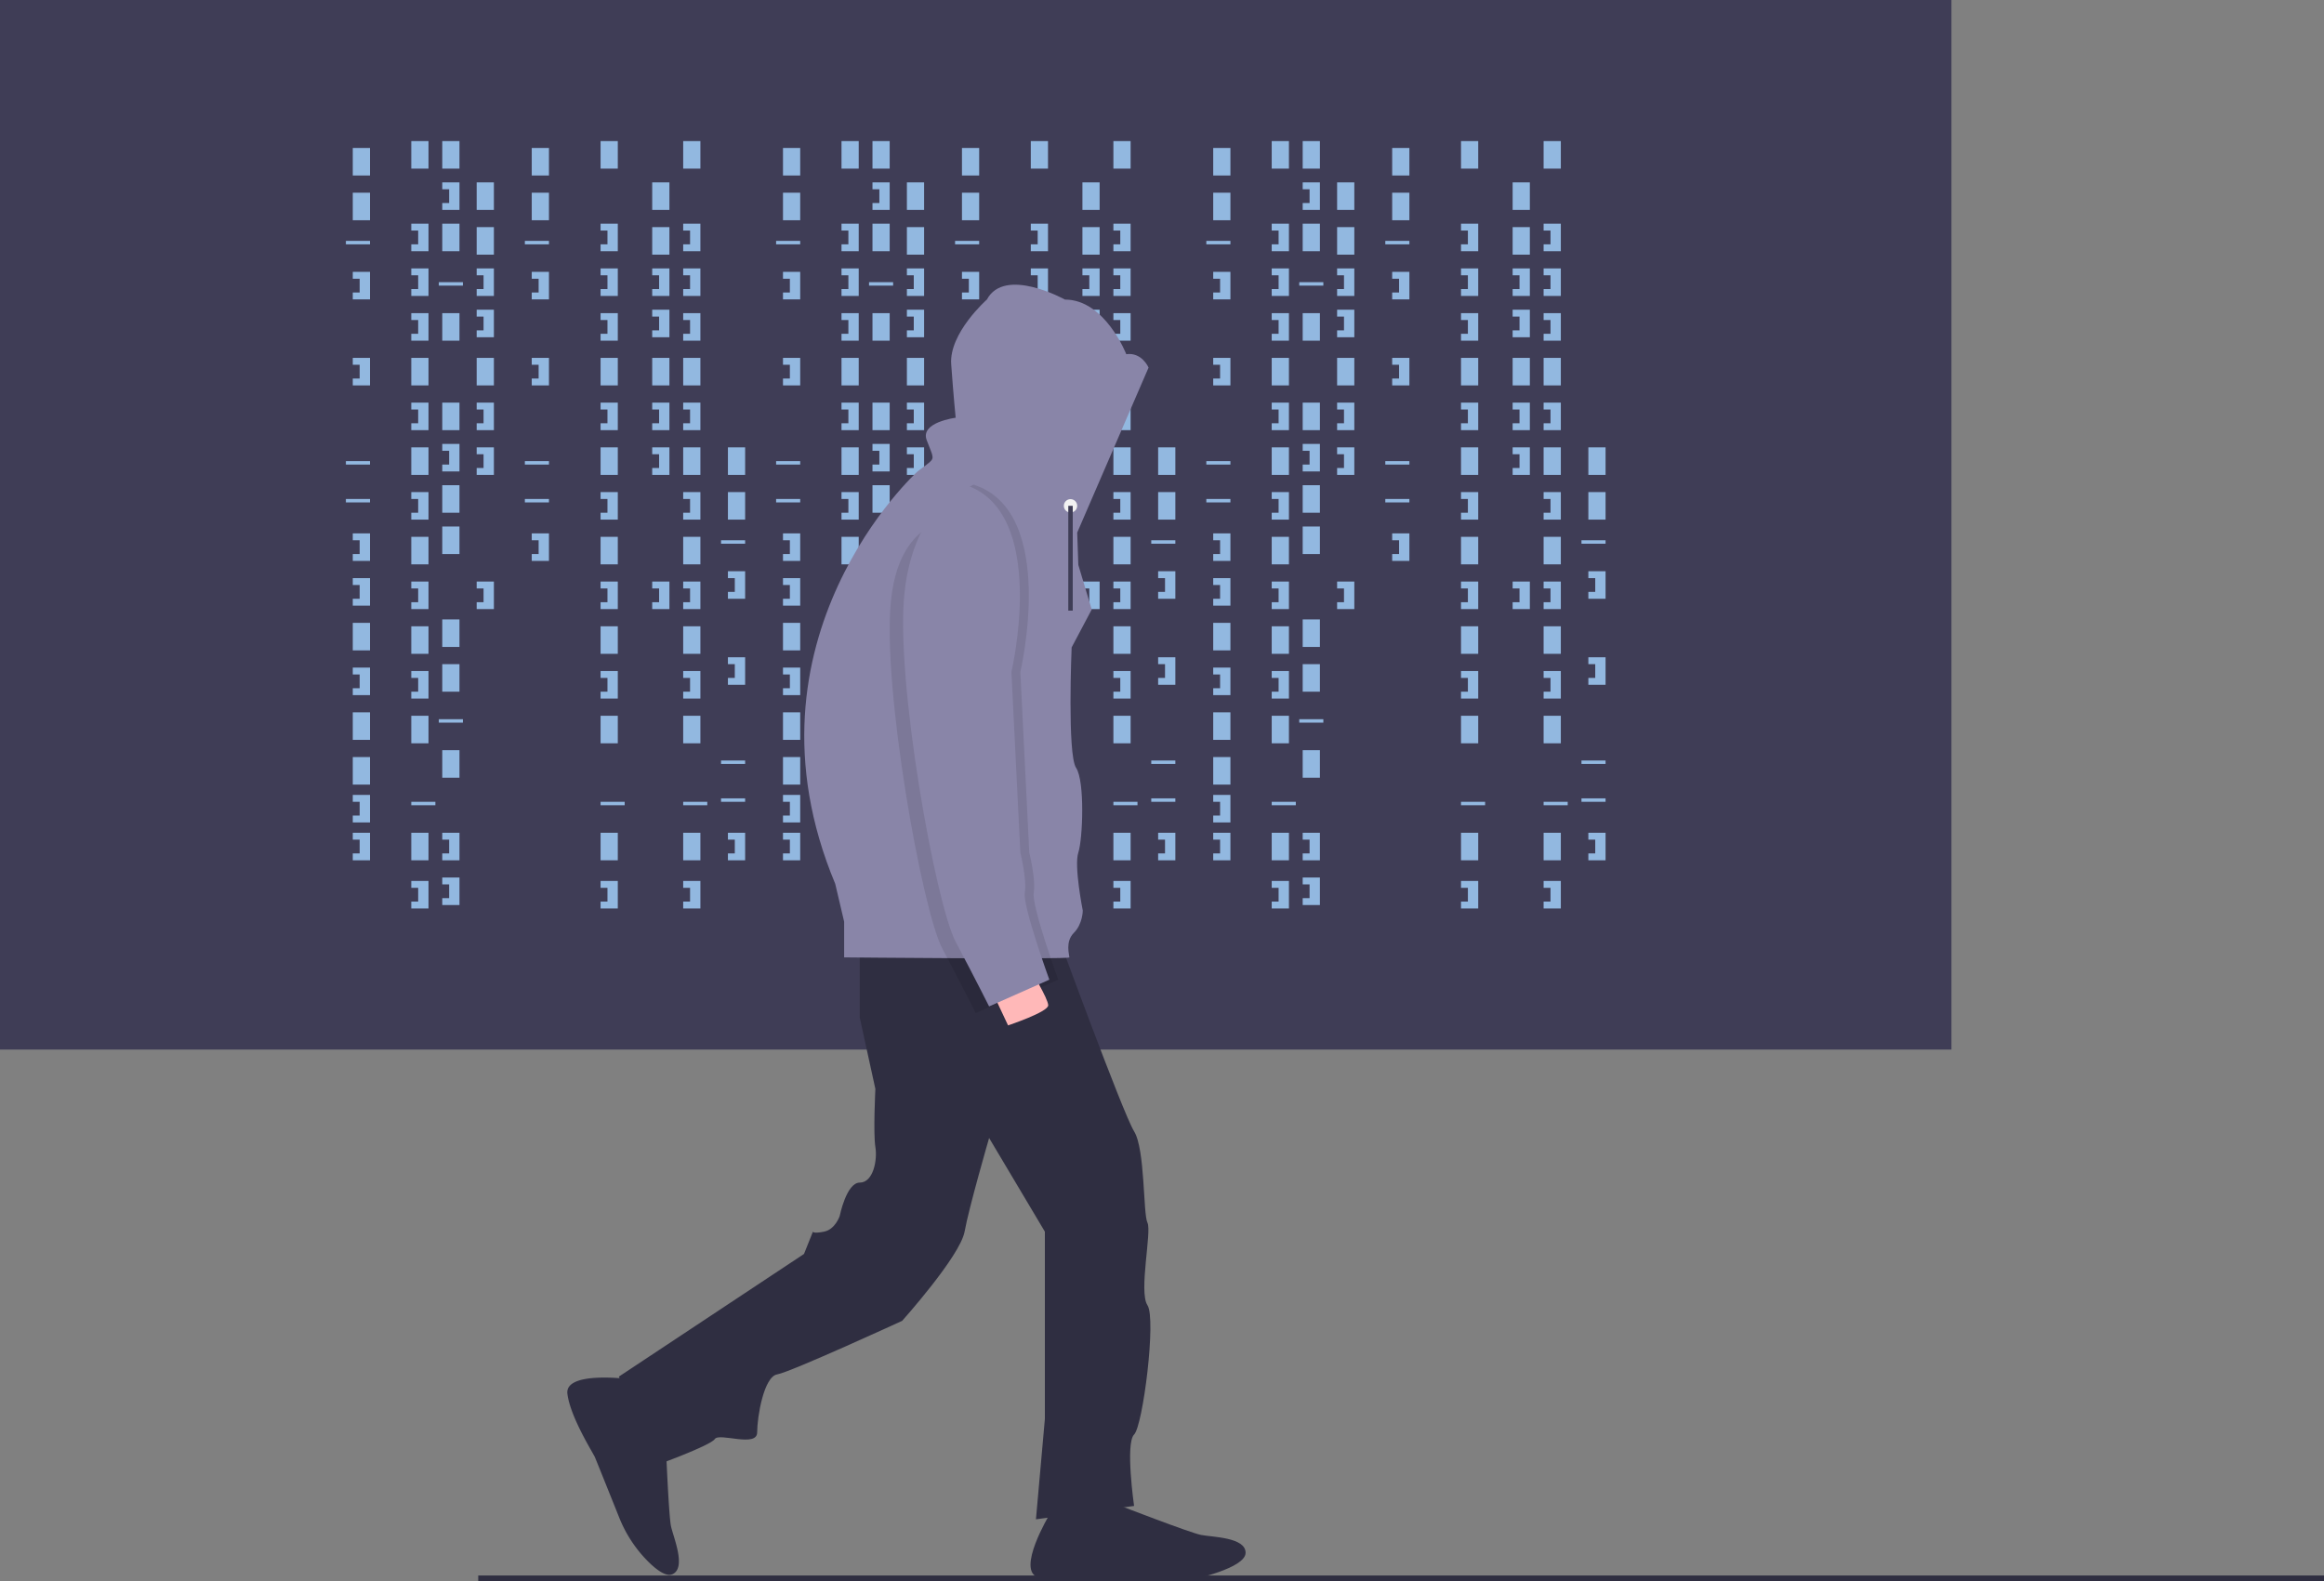 <svg id="a3f4169a-5e5e-4255-abcc-1b8759c50498" data-name="Layer 1" xmlns="http://www.w3.org/2000/svg" width="1042.039" height="709.089" viewBox="0 0 1042.039 709.089"><rect x="0" y="0" width="1042.039" height="709.089" fill="#808080" stroke="none"/><title>hacker_mind</title><rect width="875" height="470.679" fill="#3f3d56"/><rect x="158.179" y="66.358" width="7.716" height="12.346" fill="#92b8e0"/><rect x="184.414" y="63.272" width="7.716" height="12.346" fill="#92b8e0"/><rect x="198.302" y="63.272" width="7.716" height="12.346" fill="#92b8e0"/><rect x="198.302" y="100.309" width="7.716" height="12.346" fill="#92b8e0"/><rect x="213.735" y="81.79" width="7.716" height="12.346" fill="#92b8e0"/><rect x="213.735" y="101.852" width="7.716" height="12.346" fill="#92b8e0"/><rect x="198.302" y="140.432" width="7.716" height="12.346" fill="#92b8e0"/><rect x="213.735" y="160.494" width="7.716" height="12.346" fill="#92b8e0"/><rect x="198.302" y="236.111" width="7.716" height="12.346" fill="#92b8e0"/><rect x="184.414" y="160.494" width="7.716" height="12.346" fill="#92b8e0"/><rect x="158.179" y="86.42" width="7.716" height="12.346" fill="#92b8e0"/><rect x="158.179" y="279.321" width="7.716" height="12.346" fill="#92b8e0"/><rect x="158.179" y="319.444" width="7.716" height="12.346" fill="#92b8e0"/><rect x="158.179" y="339.506" width="7.716" height="12.346" fill="#92b8e0"/><rect x="155.093" y="108.025" width="10.802" height="1.543" fill="#92b8e0"/><rect x="196.759" y="126.543" width="10.802" height="1.543" fill="#92b8e0"/><rect x="155.093" y="206.79" width="10.802" height="1.543" fill="#92b8e0"/><rect x="155.093" y="223.765" width="10.802" height="1.543" fill="#92b8e0"/><rect x="196.759" y="322.531" width="10.802" height="1.543" fill="#92b8e0"/><rect x="184.414" y="359.568" width="10.802" height="1.543" fill="#92b8e0"/><polygon points="158.179 121.914 158.179 125 161.265 125 161.265 131.173 158.179 131.173 158.179 134.259 165.895 134.259 165.895 121.914 158.179 121.914" fill="#92b8e0"/><polygon points="184.414 100.309 184.414 103.395 187.5 103.395 187.5 109.568 184.414 109.568 184.414 112.654 192.13 112.654 192.13 100.309 184.414 100.309" fill="#92b8e0"/><polygon points="213.735 120.37 213.735 123.457 216.821 123.457 216.821 129.63 213.735 129.63 213.735 132.716 221.451 132.716 221.451 120.37 213.735 120.37" fill="#92b8e0"/><polygon points="213.735 180.556 213.735 183.642 216.821 183.642 216.821 189.815 213.735 189.815 213.735 192.901 221.451 192.901 221.451 180.556 213.735 180.556" fill="#92b8e0"/><polygon points="213.735 200.617 213.735 203.704 216.821 203.704 216.821 209.877 213.735 209.877 213.735 212.963 221.451 212.963 221.451 200.617 213.735 200.617" fill="#92b8e0"/><polygon points="213.735 138.889 213.735 141.975 216.821 141.975 216.821 148.148 213.735 148.148 213.735 151.235 221.451 151.235 221.451 138.889 213.735 138.889" fill="#92b8e0"/><polygon points="198.302 81.79 198.302 84.877 201.389 84.877 201.389 91.049 198.302 91.049 198.302 94.136 206.019 94.136 206.019 81.79 198.302 81.79" fill="#92b8e0"/><rect x="198.302" y="180.556" width="7.716" height="12.346" fill="#92b8e0"/><rect x="198.302" y="217.593" width="7.716" height="12.346" fill="#92b8e0"/><polygon points="198.302 199.074 198.302 202.16 201.389 202.16 201.389 208.333 198.302 208.333 198.302 211.42 206.019 211.42 206.019 199.074 198.302 199.074" fill="#92b8e0"/><polygon points="184.414 120.37 184.414 123.457 187.5 123.457 187.5 129.63 184.414 129.63 184.414 132.716 192.13 132.716 192.13 120.37 184.414 120.37" fill="#92b8e0"/><polygon points="184.414 140.432 184.414 143.519 187.5 143.519 187.5 149.691 184.414 149.691 184.414 152.778 192.13 152.778 192.13 140.432 184.414 140.432" fill="#92b8e0"/><rect x="184.414" y="200.617" width="7.716" height="12.346" fill="#92b8e0"/><polygon points="184.414 180.556 184.414 183.642 187.5 183.642 187.5 189.815 184.414 189.815 184.414 192.901 192.13 192.901 192.13 180.556 184.414 180.556" fill="#92b8e0"/><rect x="184.414" y="240.741" width="7.716" height="12.346" fill="#92b8e0"/><polygon points="184.414 220.679 184.414 223.765 187.5 223.765 187.5 229.938 184.414 229.938 184.414 233.025 192.13 233.025 192.13 220.679 184.414 220.679" fill="#92b8e0"/><rect x="184.414" y="280.864" width="7.716" height="12.346" fill="#92b8e0"/><rect x="198.302" y="277.778" width="7.716" height="12.346" fill="#92b8e0"/><polygon points="184.414 260.802 184.414 263.889 187.5 263.889 187.5 270.062 184.414 270.062 184.414 273.148 192.13 273.148 192.13 260.802 184.414 260.802" fill="#92b8e0"/><polygon points="213.735 260.802 213.735 263.889 216.821 263.889 216.821 270.062 213.735 270.062 213.735 273.148 221.451 273.148 221.451 260.802 213.735 260.802" fill="#92b8e0"/><rect x="292.438" y="81.79" width="7.716" height="12.346" fill="#92b8e0"/><rect x="292.438" y="101.852" width="7.716" height="12.346" fill="#92b8e0"/><rect x="292.438" y="160.494" width="7.716" height="12.346" fill="#92b8e0"/><polygon points="292.438 120.37 292.438 123.457 295.525 123.457 295.525 129.63 292.438 129.63 292.438 132.716 300.154 132.716 300.154 120.37 292.438 120.37" fill="#92b8e0"/><polygon points="292.438 180.556 292.438 183.642 295.525 183.642 295.525 189.815 292.438 189.815 292.438 192.901 300.154 192.901 300.154 180.556 292.438 180.556" fill="#92b8e0"/><polygon points="292.438 200.617 292.438 203.704 295.525 203.704 295.525 209.877 292.438 209.877 292.438 212.963 300.154 212.963 300.154 200.617 292.438 200.617" fill="#92b8e0"/><polygon points="292.438 138.889 292.438 141.975 295.525 141.975 295.525 148.148 292.438 148.148 292.438 151.235 300.154 151.235 300.154 138.889 292.438 138.889" fill="#92b8e0"/><polygon points="292.438 260.802 292.438 263.889 295.525 263.889 295.525 270.062 292.438 270.062 292.438 273.148 300.154 273.148 300.154 260.802 292.438 260.802" fill="#92b8e0"/><rect x="184.414" y="320.988" width="7.716" height="12.346" fill="#92b8e0"/><rect x="198.302" y="297.84" width="7.716" height="12.346" fill="#92b8e0"/><rect x="184.414" y="373.457" width="7.716" height="12.346" fill="#92b8e0"/><rect x="198.302" y="336.42" width="7.716" height="12.346" fill="#92b8e0"/><polygon points="184.414 300.926 184.414 304.012 187.5 304.012 187.5 310.185 184.414 310.185 184.414 313.272 192.13 313.272 192.13 300.926 184.414 300.926" fill="#92b8e0"/><polygon points="184.414 395.062 184.414 398.148 187.5 398.148 187.5 404.321 184.414 404.321 184.414 407.407 192.13 407.407 192.13 395.062 184.414 395.062" fill="#92b8e0"/><rect x="269.29" y="63.272" width="7.716" height="12.346" fill="#92b8e0"/><rect x="269.29" y="160.494" width="7.716" height="12.346" fill="#92b8e0"/><rect x="269.29" y="359.568" width="10.802" height="1.543" fill="#92b8e0"/><polygon points="269.29 100.309 269.29 103.395 272.377 103.395 272.377 109.568 269.29 109.568 269.29 112.654 277.006 112.654 277.006 100.309 269.29 100.309" fill="#92b8e0"/><polygon points="269.29 120.37 269.29 123.457 272.377 123.457 272.377 129.63 269.29 129.63 269.29 132.716 277.006 132.716 277.006 120.37 269.29 120.37" fill="#92b8e0"/><polygon points="269.29 140.432 269.29 143.519 272.377 143.519 272.377 149.691 269.29 149.691 269.29 152.778 277.006 152.778 277.006 140.432 269.29 140.432" fill="#92b8e0"/><rect x="269.29" y="200.617" width="7.716" height="12.346" fill="#92b8e0"/><polygon points="269.29 180.556 269.29 183.642 272.377 183.642 272.377 189.815 269.29 189.815 269.29 192.901 277.006 192.901 277.006 180.556 269.29 180.556" fill="#92b8e0"/><rect x="269.29" y="240.741" width="7.716" height="12.346" fill="#92b8e0"/><polygon points="269.29 220.679 269.29 223.765 272.377 223.765 272.377 229.938 269.29 229.938 269.29 233.025 277.006 233.025 277.006 220.679 269.29 220.679" fill="#92b8e0"/><rect x="269.29" y="280.864" width="7.716" height="12.346" fill="#92b8e0"/><polygon points="269.29 260.802 269.29 263.889 272.377 263.889 272.377 270.062 269.29 270.062 269.29 273.148 277.006 273.148 277.006 260.802 269.29 260.802" fill="#92b8e0"/><rect x="269.29" y="320.988" width="7.716" height="12.346" fill="#92b8e0"/><rect x="269.29" y="373.457" width="7.716" height="12.346" fill="#92b8e0"/><polygon points="269.29 300.926 269.29 304.012 272.377 304.012 272.377 310.185 269.29 310.185 269.29 313.272 277.006 313.272 277.006 300.926 269.29 300.926" fill="#92b8e0"/><polygon points="269.29 395.062 269.29 398.148 272.377 398.148 272.377 404.321 269.29 404.321 269.29 407.407 277.006 407.407 277.006 395.062 269.29 395.062" fill="#92b8e0"/><rect x="306.327" y="63.272" width="7.716" height="12.346" fill="#92b8e0"/><rect x="306.327" y="160.494" width="7.716" height="12.346" fill="#92b8e0"/><rect x="306.327" y="359.568" width="10.802" height="1.543" fill="#92b8e0"/><polygon points="306.327 100.309 306.327 103.395 309.414 103.395 309.414 109.568 306.327 109.568 306.327 112.654 314.043 112.654 314.043 100.309 306.327 100.309" fill="#92b8e0"/><polygon points="306.327 120.37 306.327 123.457 309.414 123.457 309.414 129.63 306.327 129.63 306.327 132.716 314.043 132.716 314.043 120.37 306.327 120.37" fill="#92b8e0"/><polygon points="306.327 140.432 306.327 143.519 309.414 143.519 309.414 149.691 306.327 149.691 306.327 152.778 314.043 152.778 314.043 140.432 306.327 140.432" fill="#92b8e0"/><rect x="306.327" y="200.617" width="7.716" height="12.346" fill="#92b8e0"/><polygon points="306.327 180.556 306.327 183.642 309.414 183.642 309.414 189.815 306.327 189.815 306.327 192.901 314.043 192.901 314.043 180.556 306.327 180.556" fill="#92b8e0"/><rect x="306.327" y="240.741" width="7.716" height="12.346" fill="#92b8e0"/><polygon points="306.327 220.679 306.327 223.765 309.414 223.765 309.414 229.938 306.327 229.938 306.327 233.025 314.043 233.025 314.043 220.679 306.327 220.679" fill="#92b8e0"/><rect x="306.327" y="280.864" width="7.716" height="12.346" fill="#92b8e0"/><polygon points="306.327 260.802 306.327 263.889 309.414 263.889 309.414 270.062 306.327 270.062 306.327 273.148 314.043 273.148 314.043 260.802 306.327 260.802" fill="#92b8e0"/><rect x="306.327" y="320.988" width="7.716" height="12.346" fill="#92b8e0"/><rect x="306.327" y="373.457" width="7.716" height="12.346" fill="#92b8e0"/><polygon points="306.327 300.926 306.327 304.012 309.414 304.012 309.414 310.185 306.327 310.185 306.327 313.272 314.043 313.272 314.043 300.926 306.327 300.926" fill="#92b8e0"/><polygon points="306.327 395.062 306.327 398.148 309.414 398.148 309.414 404.321 306.327 404.321 306.327 407.407 314.043 407.407 314.043 395.062 306.327 395.062" fill="#92b8e0"/><polygon points="198.302 373.457 198.302 376.543 201.389 376.543 201.389 382.716 198.302 382.716 198.302 385.802 206.019 385.802 206.019 373.457 198.302 373.457" fill="#92b8e0"/><polygon points="198.302 393.519 198.302 396.605 201.389 396.605 201.389 402.778 198.302 402.778 198.302 405.864 206.019 405.864 206.019 393.519 198.302 393.519" fill="#92b8e0"/><polygon points="158.179 160.494 158.179 163.58 161.265 163.58 161.265 169.753 158.179 169.753 158.179 172.84 165.895 172.84 165.895 160.494 158.179 160.494" fill="#92b8e0"/><polygon points="158.179 239.198 158.179 242.284 161.265 242.284 161.265 248.457 158.179 248.457 158.179 251.543 165.895 251.543 165.895 239.198 158.179 239.198" fill="#92b8e0"/><polygon points="158.179 259.259 158.179 262.346 161.265 262.346 161.265 268.519 158.179 268.519 158.179 271.605 165.895 271.605 165.895 259.259 158.179 259.259" fill="#92b8e0"/><polygon points="158.179 299.383 158.179 302.469 161.265 302.469 161.265 308.642 158.179 308.642 158.179 311.728 165.895 311.728 165.895 299.383 158.179 299.383" fill="#92b8e0"/><polygon points="158.179 356.481 158.179 359.568 161.265 359.568 161.265 365.741 158.179 365.741 158.179 368.827 165.895 368.827 165.895 356.481 158.179 356.481" fill="#92b8e0"/><polygon points="158.179 373.457 158.179 376.543 161.265 376.543 161.265 382.716 158.179 382.716 158.179 385.802 165.895 385.802 165.895 373.457 158.179 373.457" fill="#92b8e0"/><rect x="238.426" y="66.358" width="7.716" height="12.346" fill="#92b8e0"/><rect x="238.426" y="86.42" width="7.716" height="12.346" fill="#92b8e0"/><rect x="235.34" y="108.025" width="10.802" height="1.543" fill="#92b8e0"/><rect x="235.34" y="206.79" width="10.802" height="1.543" fill="#92b8e0"/><rect x="235.34" y="223.765" width="10.802" height="1.543" fill="#92b8e0"/><polygon points="238.426 121.914 238.426 125 241.512 125 241.512 131.173 238.426 131.173 238.426 134.259 246.142 134.259 246.142 121.914 238.426 121.914" fill="#92b8e0"/><polygon points="238.426 160.494 238.426 163.58 241.512 163.58 241.512 169.753 238.426 169.753 238.426 172.84 246.142 172.84 246.142 160.494 238.426 160.494" fill="#92b8e0"/><polygon points="238.426 239.198 238.426 242.284 241.512 242.284 241.512 248.457 238.426 248.457 238.426 251.543 246.142 251.543 246.142 239.198 238.426 239.198" fill="#92b8e0"/><rect x="326.389" y="200.617" width="7.716" height="12.346" fill="#92b8e0"/><rect x="326.389" y="220.679" width="7.716" height="12.346" fill="#92b8e0"/><rect x="323.302" y="242.284" width="10.802" height="1.543" fill="#92b8e0"/><rect x="323.302" y="341.049" width="10.802" height="1.543" fill="#92b8e0"/><rect x="323.302" y="358.025" width="10.802" height="1.543" fill="#92b8e0"/><polygon points="326.389 256.173 326.389 259.259 329.475 259.259 329.475 265.432 326.389 265.432 326.389 268.519 334.105 268.519 334.105 256.173 326.389 256.173" fill="#92b8e0"/><polygon points="326.389 294.753 326.389 297.84 329.475 297.84 329.475 304.012 326.389 304.012 326.389 307.099 334.105 307.099 334.105 294.753 326.389 294.753" fill="#92b8e0"/><polygon points="326.389 373.457 326.389 376.543 329.475 376.543 329.475 382.716 326.389 382.716 326.389 385.802 334.105 385.802 334.105 373.457 326.389 373.457" fill="#92b8e0"/><rect x="351.08" y="66.358" width="7.716" height="12.346" fill="#92b8e0"/><rect x="377.315" y="63.272" width="7.716" height="12.346" fill="#92b8e0"/><rect x="391.204" y="63.272" width="7.716" height="12.346" fill="#92b8e0"/><rect x="391.204" y="100.309" width="7.716" height="12.346" fill="#92b8e0"/><rect x="406.636" y="81.79" width="7.716" height="12.346" fill="#92b8e0"/><rect x="406.636" y="101.852" width="7.716" height="12.346" fill="#92b8e0"/><rect x="391.204" y="140.432" width="7.716" height="12.346" fill="#92b8e0"/><rect x="406.636" y="160.494" width="7.716" height="12.346" fill="#92b8e0"/><rect x="391.204" y="236.111" width="7.716" height="12.346" fill="#92b8e0"/><rect x="377.315" y="160.494" width="7.716" height="12.346" fill="#92b8e0"/><rect x="351.08" y="86.42" width="7.716" height="12.346" fill="#92b8e0"/><rect x="351.08" y="279.321" width="7.716" height="12.346" fill="#92b8e0"/><rect x="351.08" y="319.444" width="7.716" height="12.346" fill="#92b8e0"/><rect x="351.08" y="339.506" width="7.716" height="12.346" fill="#92b8e0"/><rect x="347.994" y="108.025" width="10.802" height="1.543" fill="#92b8e0"/><rect x="389.66" y="126.543" width="10.802" height="1.543" fill="#92b8e0"/><rect x="347.994" y="206.79" width="10.802" height="1.543" fill="#92b8e0"/><rect x="347.994" y="223.765" width="10.802" height="1.543" fill="#92b8e0"/><rect x="389.66" y="322.531" width="10.802" height="1.543" fill="#92b8e0"/><rect x="377.315" y="359.568" width="10.802" height="1.543" fill="#92b8e0"/><polygon points="351.08 121.914 351.08 125 354.167 125 354.167 131.173 351.08 131.173 351.08 134.259 358.796 134.259 358.796 121.914 351.08 121.914" fill="#92b8e0"/><polygon points="377.315 100.309 377.315 103.395 380.401 103.395 380.401 109.568 377.315 109.568 377.315 112.654 385.031 112.654 385.031 100.309 377.315 100.309" fill="#92b8e0"/><polygon points="406.636 120.37 406.636 123.457 409.722 123.457 409.722 129.63 406.636 129.63 406.636 132.716 414.352 132.716 414.352 120.37 406.636 120.37" fill="#92b8e0"/><polygon points="406.636 180.556 406.636 183.642 409.722 183.642 409.722 189.815 406.636 189.815 406.636 192.901 414.352 192.901 414.352 180.556 406.636 180.556" fill="#92b8e0"/><polygon points="406.636 200.617 406.636 203.704 409.722 203.704 409.722 209.877 406.636 209.877 406.636 212.963 414.352 212.963 414.352 200.617 406.636 200.617" fill="#92b8e0"/><polygon points="406.636 138.889 406.636 141.975 409.722 141.975 409.722 148.148 406.636 148.148 406.636 151.235 414.352 151.235 414.352 138.889 406.636 138.889" fill="#92b8e0"/><polygon points="391.204 81.79 391.204 84.877 394.29 84.877 394.29 91.049 391.204 91.049 391.204 94.136 398.92 94.136 398.92 81.79 391.204 81.79" fill="#92b8e0"/><rect x="391.204" y="180.556" width="7.716" height="12.346" fill="#92b8e0"/><rect x="391.204" y="217.593" width="7.716" height="12.346" fill="#92b8e0"/><polygon points="391.204 199.074 391.204 202.16 394.29 202.16 394.29 208.333 391.204 208.333 391.204 211.42 398.92 211.42 398.92 199.074 391.204 199.074" fill="#92b8e0"/><polygon points="377.315 120.37 377.315 123.457 380.401 123.457 380.401 129.63 377.315 129.63 377.315 132.716 385.031 132.716 385.031 120.37 377.315 120.37" fill="#92b8e0"/><polygon points="377.315 140.432 377.315 143.519 380.401 143.519 380.401 149.691 377.315 149.691 377.315 152.778 385.031 152.778 385.031 140.432 377.315 140.432" fill="#92b8e0"/><rect x="377.315" y="200.617" width="7.716" height="12.346" fill="#92b8e0"/><polygon points="377.315 180.556 377.315 183.642 380.401 183.642 380.401 189.815 377.315 189.815 377.315 192.901 385.031 192.901 385.031 180.556 377.315 180.556" fill="#92b8e0"/><rect x="377.315" y="240.741" width="7.716" height="12.346" fill="#92b8e0"/><polygon points="377.315 220.679 377.315 223.765 380.401 223.765 380.401 229.938 377.315 229.938 377.315 233.025 385.031 233.025 385.031 220.679 377.315 220.679" fill="#92b8e0"/><rect x="377.315" y="280.864" width="7.716" height="12.346" fill="#92b8e0"/><rect x="391.204" y="277.778" width="7.716" height="12.346" fill="#92b8e0"/><polygon points="377.315 260.802 377.315 263.889 380.401 263.889 380.401 270.062 377.315 270.062 377.315 273.148 385.031 273.148 385.031 260.802 377.315 260.802" fill="#92b8e0"/><polygon points="406.636 260.802 406.636 263.889 409.722 263.889 409.722 270.062 406.636 270.062 406.636 273.148 414.352 273.148 414.352 260.802 406.636 260.802" fill="#92b8e0"/><rect x="485.34" y="81.79" width="7.716" height="12.346" fill="#92b8e0"/><rect x="485.34" y="101.852" width="7.716" height="12.346" fill="#92b8e0"/><rect x="485.34" y="160.494" width="7.716" height="12.346" fill="#92b8e0"/><polygon points="485.34 120.37 485.34 123.457 488.426 123.457 488.426 129.63 485.34 129.63 485.34 132.716 493.056 132.716 493.056 120.37 485.34 120.37" fill="#92b8e0"/><polygon points="485.34 180.556 485.34 183.642 488.426 183.642 488.426 189.815 485.34 189.815 485.34 192.901 493.056 192.901 493.056 180.556 485.34 180.556" fill="#92b8e0"/><polygon points="485.34 200.617 485.34 203.704 488.426 203.704 488.426 209.877 485.34 209.877 485.34 212.963 493.056 212.963 493.056 200.617 485.34 200.617" fill="#92b8e0"/><polygon points="485.34 138.889 485.34 141.975 488.426 141.975 488.426 148.148 485.34 148.148 485.34 151.235 493.056 151.235 493.056 138.889 485.34 138.889" fill="#92b8e0"/><polygon points="485.34 260.802 485.34 263.889 488.426 263.889 488.426 270.062 485.34 270.062 485.34 273.148 493.056 273.148 493.056 260.802 485.34 260.802" fill="#92b8e0"/><rect x="377.315" y="320.988" width="7.716" height="12.346" fill="#92b8e0"/><rect x="391.204" y="297.84" width="7.716" height="12.346" fill="#92b8e0"/><rect x="377.315" y="373.457" width="7.716" height="12.346" fill="#92b8e0"/><rect x="391.204" y="336.42" width="7.716" height="12.346" fill="#92b8e0"/><polygon points="377.315 300.926 377.315 304.012 380.401 304.012 380.401 310.185 377.315 310.185 377.315 313.272 385.031 313.272 385.031 300.926 377.315 300.926" fill="#92b8e0"/><polygon points="377.315 395.062 377.315 398.148 380.401 398.148 380.401 404.321 377.315 404.321 377.315 407.407 385.031 407.407 385.031 395.062 377.315 395.062" fill="#92b8e0"/><rect x="462.191" y="63.272" width="7.716" height="12.346" fill="#92b8e0"/><rect x="462.191" y="160.494" width="7.716" height="12.346" fill="#92b8e0"/><rect x="462.191" y="359.568" width="10.802" height="1.543" fill="#92b8e0"/><polygon points="462.191 100.309 462.191 103.395 465.278 103.395 465.278 109.568 462.191 109.568 462.191 112.654 469.907 112.654 469.907 100.309 462.191 100.309" fill="#92b8e0"/><polygon points="462.191 120.37 462.191 123.457 465.278 123.457 465.278 129.63 462.191 129.63 462.191 132.716 469.907 132.716 469.907 120.37 462.191 120.37" fill="#92b8e0"/><polygon points="462.191 140.432 462.191 143.519 465.278 143.519 465.278 149.691 462.191 149.691 462.191 152.778 469.907 152.778 469.907 140.432 462.191 140.432" fill="#92b8e0"/><rect x="462.191" y="200.617" width="7.716" height="12.346" fill="#92b8e0"/><polygon points="462.191 180.556 462.191 183.642 465.278 183.642 465.278 189.815 462.191 189.815 462.191 192.901 469.907 192.901 469.907 180.556 462.191 180.556" fill="#92b8e0"/><rect x="462.191" y="240.741" width="7.716" height="12.346" fill="#92b8e0"/><polygon points="462.191 220.679 462.191 223.765 465.278 223.765 465.278 229.938 462.191 229.938 462.191 233.025 469.907 233.025 469.907 220.679 462.191 220.679" fill="#92b8e0"/><rect x="462.191" y="280.864" width="7.716" height="12.346" fill="#92b8e0"/><polygon points="462.191 260.802 462.191 263.889 465.278 263.889 465.278 270.062 462.191 270.062 462.191 273.148 469.907 273.148 469.907 260.802 462.191 260.802" fill="#92b8e0"/><rect x="462.191" y="320.988" width="7.716" height="12.346" fill="#92b8e0"/><rect x="462.191" y="373.457" width="7.716" height="12.346" fill="#92b8e0"/><polygon points="462.191 300.926 462.191 304.012 465.278 304.012 465.278 310.185 462.191 310.185 462.191 313.272 469.907 313.272 469.907 300.926 462.191 300.926" fill="#92b8e0"/><polygon points="462.191 395.062 462.191 398.148 465.278 398.148 465.278 404.321 462.191 404.321 462.191 407.407 469.907 407.407 469.907 395.062 462.191 395.062" fill="#92b8e0"/><rect x="499.228" y="63.272" width="7.716" height="12.346" fill="#92b8e0"/><rect x="499.228" y="160.494" width="7.716" height="12.346" fill="#92b8e0"/><rect x="499.228" y="359.568" width="10.802" height="1.543" fill="#92b8e0"/><polygon points="499.228 100.309 499.228 103.395 502.315 103.395 502.315 109.568 499.228 109.568 499.228 112.654 506.944 112.654 506.944 100.309 499.228 100.309" fill="#92b8e0"/><polygon points="499.228 120.37 499.228 123.457 502.315 123.457 502.315 129.63 499.228 129.63 499.228 132.716 506.944 132.716 506.944 120.37 499.228 120.37" fill="#92b8e0"/><polygon points="499.228 140.432 499.228 143.519 502.315 143.519 502.315 149.691 499.228 149.691 499.228 152.778 506.944 152.778 506.944 140.432 499.228 140.432" fill="#92b8e0"/><rect x="499.228" y="200.617" width="7.716" height="12.346" fill="#92b8e0"/><polygon points="499.228 180.556 499.228 183.642 502.315 183.642 502.315 189.815 499.228 189.815 499.228 192.901 506.944 192.901 506.944 180.556 499.228 180.556" fill="#92b8e0"/><rect x="499.228" y="240.741" width="7.716" height="12.346" fill="#92b8e0"/><polygon points="499.228 220.679 499.228 223.765 502.315 223.765 502.315 229.938 499.228 229.938 499.228 233.025 506.944 233.025 506.944 220.679 499.228 220.679" fill="#92b8e0"/><rect x="499.228" y="280.864" width="7.716" height="12.346" fill="#92b8e0"/><polygon points="499.228 260.802 499.228 263.889 502.315 263.889 502.315 270.062 499.228 270.062 499.228 273.148 506.944 273.148 506.944 260.802 499.228 260.802" fill="#92b8e0"/><rect x="499.228" y="320.988" width="7.716" height="12.346" fill="#92b8e0"/><rect x="499.228" y="373.457" width="7.716" height="12.346" fill="#92b8e0"/><polygon points="499.228 300.926 499.228 304.012 502.315 304.012 502.315 310.185 499.228 310.185 499.228 313.272 506.944 313.272 506.944 300.926 499.228 300.926" fill="#92b8e0"/><polygon points="499.228 395.062 499.228 398.148 502.315 398.148 502.315 404.321 499.228 404.321 499.228 407.407 506.944 407.407 506.944 395.062 499.228 395.062" fill="#92b8e0"/><polygon points="391.204 373.457 391.204 376.543 394.29 376.543 394.29 382.716 391.204 382.716 391.204 385.802 398.92 385.802 398.92 373.457 391.204 373.457" fill="#92b8e0"/><polygon points="391.204 393.519 391.204 396.605 394.29 396.605 394.29 402.778 391.204 402.778 391.204 405.864 398.92 405.864 398.92 393.519 391.204 393.519" fill="#92b8e0"/><polygon points="351.08 160.494 351.08 163.58 354.167 163.58 354.167 169.753 351.08 169.753 351.08 172.84 358.796 172.84 358.796 160.494 351.08 160.494" fill="#92b8e0"/><polygon points="351.08 239.198 351.08 242.284 354.167 242.284 354.167 248.457 351.08 248.457 351.08 251.543 358.796 251.543 358.796 239.198 351.08 239.198" fill="#92b8e0"/><polygon points="351.08 259.259 351.08 262.346 354.167 262.346 354.167 268.519 351.08 268.519 351.08 271.605 358.796 271.605 358.796 259.259 351.08 259.259" fill="#92b8e0"/><polygon points="351.08 299.383 351.08 302.469 354.167 302.469 354.167 308.642 351.08 308.642 351.08 311.728 358.796 311.728 358.796 299.383 351.08 299.383" fill="#92b8e0"/><polygon points="351.08 356.481 351.08 359.568 354.167 359.568 354.167 365.741 351.08 365.741 351.08 368.827 358.796 368.827 358.796 356.481 351.08 356.481" fill="#92b8e0"/><polygon points="351.08 373.457 351.08 376.543 354.167 376.543 354.167 382.716 351.08 382.716 351.08 385.802 358.796 385.802 358.796 373.457 351.08 373.457" fill="#92b8e0"/><rect x="431.327" y="66.358" width="7.716" height="12.346" fill="#92b8e0"/><rect x="431.327" y="86.42" width="7.716" height="12.346" fill="#92b8e0"/><rect x="428.241" y="108.025" width="10.802" height="1.543" fill="#92b8e0"/><rect x="428.241" y="206.79" width="10.802" height="1.543" fill="#92b8e0"/><rect x="428.241" y="223.765" width="10.802" height="1.543" fill="#92b8e0"/><polygon points="431.327 121.914 431.327 125 434.414 125 434.414 131.173 431.327 131.173 431.327 134.259 439.043 134.259 439.043 121.914 431.327 121.914" fill="#92b8e0"/><polygon points="431.327 160.494 431.327 163.58 434.414 163.58 434.414 169.753 431.327 169.753 431.327 172.84 439.043 172.84 439.043 160.494 431.327 160.494" fill="#92b8e0"/><polygon points="431.327 239.198 431.327 242.284 434.414 242.284 434.414 248.457 431.327 248.457 431.327 251.543 439.043 251.543 439.043 239.198 431.327 239.198" fill="#92b8e0"/><rect x="519.29" y="200.617" width="7.716" height="12.346" fill="#92b8e0"/><rect x="519.29" y="220.679" width="7.716" height="12.346" fill="#92b8e0"/><rect x="516.204" y="242.284" width="10.802" height="1.543" fill="#92b8e0"/><rect x="516.204" y="341.049" width="10.802" height="1.543" fill="#92b8e0"/><rect x="516.204" y="358.025" width="10.802" height="1.543" fill="#92b8e0"/><polygon points="519.29 256.173 519.29 259.259 522.377 259.259 522.377 265.432 519.29 265.432 519.29 268.519 527.006 268.519 527.006 256.173 519.29 256.173" fill="#92b8e0"/><polygon points="519.29 294.753 519.29 297.84 522.377 297.84 522.377 304.012 519.29 304.012 519.29 307.099 527.006 307.099 527.006 294.753 519.29 294.753" fill="#92b8e0"/><polygon points="519.29 373.457 519.29 376.543 522.377 376.543 522.377 382.716 519.29 382.716 519.29 385.802 527.006 385.802 527.006 373.457 519.29 373.457" fill="#92b8e0"/><rect x="543.981" y="66.358" width="7.716" height="12.346" fill="#92b8e0"/><rect x="570.216" y="63.272" width="7.716" height="12.346" fill="#92b8e0"/><rect x="584.105" y="63.272" width="7.716" height="12.346" fill="#92b8e0"/><rect x="584.105" y="100.309" width="7.716" height="12.346" fill="#92b8e0"/><rect x="599.537" y="81.79" width="7.716" height="12.346" fill="#92b8e0"/><rect x="599.537" y="101.852" width="7.716" height="12.346" fill="#92b8e0"/><rect x="584.105" y="140.432" width="7.716" height="12.346" fill="#92b8e0"/><rect x="599.537" y="160.494" width="7.716" height="12.346" fill="#92b8e0"/><rect x="584.105" y="236.111" width="7.716" height="12.346" fill="#92b8e0"/><rect x="570.216" y="160.494" width="7.716" height="12.346" fill="#92b8e0"/><rect x="543.981" y="86.42" width="7.716" height="12.346" fill="#92b8e0"/><rect x="543.981" y="279.321" width="7.716" height="12.346" fill="#92b8e0"/><rect x="543.981" y="319.444" width="7.716" height="12.346" fill="#92b8e0"/><rect x="543.981" y="339.506" width="7.716" height="12.346" fill="#92b8e0"/><rect x="540.895" y="108.025" width="10.802" height="1.543" fill="#92b8e0"/><rect x="582.562" y="126.543" width="10.802" height="1.543" fill="#92b8e0"/><rect x="540.895" y="206.79" width="10.802" height="1.543" fill="#92b8e0"/><rect x="540.895" y="223.765" width="10.802" height="1.543" fill="#92b8e0"/><rect x="582.562" y="322.531" width="10.802" height="1.543" fill="#92b8e0"/><rect x="570.216" y="359.568" width="10.802" height="1.543" fill="#92b8e0"/><polygon points="543.981 121.914 543.981 125 547.068 125 547.068 131.173 543.981 131.173 543.981 134.259 551.698 134.259 551.698 121.914 543.981 121.914" fill="#92b8e0"/><polygon points="570.216 100.309 570.216 103.395 573.302 103.395 573.302 109.568 570.216 109.568 570.216 112.654 577.932 112.654 577.932 100.309 570.216 100.309" fill="#92b8e0"/><polygon points="599.537 120.37 599.537 123.457 602.623 123.457 602.623 129.63 599.537 129.63 599.537 132.716 607.253 132.716 607.253 120.37 599.537 120.37" fill="#92b8e0"/><polygon points="599.537 180.556 599.537 183.642 602.623 183.642 602.623 189.815 599.537 189.815 599.537 192.901 607.253 192.901 607.253 180.556 599.537 180.556" fill="#92b8e0"/><polygon points="599.537 200.617 599.537 203.704 602.623 203.704 602.623 209.877 599.537 209.877 599.537 212.963 607.253 212.963 607.253 200.617 599.537 200.617" fill="#92b8e0"/><polygon points="599.537 138.889 599.537 141.975 602.623 141.975 602.623 148.148 599.537 148.148 599.537 151.235 607.253 151.235 607.253 138.889 599.537 138.889" fill="#92b8e0"/><polygon points="584.105 81.79 584.105 84.877 587.191 84.877 587.191 91.049 584.105 91.049 584.105 94.136 591.821 94.136 591.821 81.79 584.105 81.79" fill="#92b8e0"/><rect x="584.105" y="180.556" width="7.716" height="12.346" fill="#92b8e0"/><rect x="584.105" y="217.593" width="7.716" height="12.346" fill="#92b8e0"/><polygon points="584.105 199.074 584.105 202.16 587.191 202.16 587.191 208.333 584.105 208.333 584.105 211.42 591.821 211.42 591.821 199.074 584.105 199.074" fill="#92b8e0"/><polygon points="570.216 120.37 570.216 123.457 573.302 123.457 573.302 129.63 570.216 129.63 570.216 132.716 577.932 132.716 577.932 120.37 570.216 120.37" fill="#92b8e0"/><polygon points="570.216 140.432 570.216 143.519 573.302 143.519 573.302 149.691 570.216 149.691 570.216 152.778 577.932 152.778 577.932 140.432 570.216 140.432" fill="#92b8e0"/><rect x="570.216" y="200.617" width="7.716" height="12.346" fill="#92b8e0"/><polygon points="570.216 180.556 570.216 183.642 573.302 183.642 573.302 189.815 570.216 189.815 570.216 192.901 577.932 192.901 577.932 180.556 570.216 180.556" fill="#92b8e0"/><rect x="570.216" y="240.741" width="7.716" height="12.346" fill="#92b8e0"/><polygon points="570.216 220.679 570.216 223.765 573.302 223.765 573.302 229.938 570.216 229.938 570.216 233.025 577.932 233.025 577.932 220.679 570.216 220.679" fill="#92b8e0"/><rect x="570.216" y="280.864" width="7.716" height="12.346" fill="#92b8e0"/><rect x="584.105" y="277.778" width="7.716" height="12.346" fill="#92b8e0"/><polygon points="570.216 260.802 570.216 263.889 573.302 263.889 573.302 270.062 570.216 270.062 570.216 273.148 577.932 273.148 577.932 260.802 570.216 260.802" fill="#92b8e0"/><polygon points="599.537 260.802 599.537 263.889 602.623 263.889 602.623 270.062 599.537 270.062 599.537 273.148 607.253 273.148 607.253 260.802 599.537 260.802" fill="#92b8e0"/><rect x="678.241" y="81.79" width="7.716" height="12.346" fill="#92b8e0"/><rect x="678.241" y="101.852" width="7.716" height="12.346" fill="#92b8e0"/><rect x="678.241" y="160.494" width="7.716" height="12.346" fill="#92b8e0"/><polygon points="678.241 120.37 678.241 123.457 681.327 123.457 681.327 129.63 678.241 129.63 678.241 132.716 685.957 132.716 685.957 120.37 678.241 120.37" fill="#92b8e0"/><polygon points="678.241 180.556 678.241 183.642 681.327 183.642 681.327 189.815 678.241 189.815 678.241 192.901 685.957 192.901 685.957 180.556 678.241 180.556" fill="#92b8e0"/><polygon points="678.241 200.617 678.241 203.704 681.327 203.704 681.327 209.877 678.241 209.877 678.241 212.963 685.957 212.963 685.957 200.617 678.241 200.617" fill="#92b8e0"/><polygon points="678.241 138.889 678.241 141.975 681.327 141.975 681.327 148.148 678.241 148.148 678.241 151.235 685.957 151.235 685.957 138.889 678.241 138.889" fill="#92b8e0"/><polygon points="678.241 260.802 678.241 263.889 681.327 263.889 681.327 270.062 678.241 270.062 678.241 273.148 685.957 273.148 685.957 260.802 678.241 260.802" fill="#92b8e0"/><rect x="570.216" y="320.988" width="7.716" height="12.346" fill="#92b8e0"/><rect x="584.105" y="297.84" width="7.716" height="12.346" fill="#92b8e0"/><rect x="570.216" y="373.457" width="7.716" height="12.346" fill="#92b8e0"/><rect x="584.105" y="336.42" width="7.716" height="12.346" fill="#92b8e0"/><polygon points="570.216 300.926 570.216 304.012 573.302 304.012 573.302 310.185 570.216 310.185 570.216 313.272 577.932 313.272 577.932 300.926 570.216 300.926" fill="#92b8e0"/><polygon points="570.216 395.062 570.216 398.148 573.302 398.148 573.302 404.321 570.216 404.321 570.216 407.407 577.932 407.407 577.932 395.062 570.216 395.062" fill="#92b8e0"/><rect x="655.093" y="63.272" width="7.716" height="12.346" fill="#92b8e0"/><rect x="655.093" y="160.494" width="7.716" height="12.346" fill="#92b8e0"/><rect x="655.093" y="359.568" width="10.802" height="1.543" fill="#92b8e0"/><polygon points="655.093 100.309 655.093 103.395 658.179 103.395 658.179 109.568 655.093 109.568 655.093 112.654 662.809 112.654 662.809 100.309 655.093 100.309" fill="#92b8e0"/><polygon points="655.093 120.37 655.093 123.457 658.179 123.457 658.179 129.63 655.093 129.63 655.093 132.716 662.809 132.716 662.809 120.37 655.093 120.37" fill="#92b8e0"/><polygon points="655.093 140.432 655.093 143.519 658.179 143.519 658.179 149.691 655.093 149.691 655.093 152.778 662.809 152.778 662.809 140.432 655.093 140.432" fill="#92b8e0"/><rect x="655.093" y="200.617" width="7.716" height="12.346" fill="#92b8e0"/><polygon points="655.093 180.556 655.093 183.642 658.179 183.642 658.179 189.815 655.093 189.815 655.093 192.901 662.809 192.901 662.809 180.556 655.093 180.556" fill="#92b8e0"/><rect x="655.093" y="240.741" width="7.716" height="12.346" fill="#92b8e0"/><polygon points="655.093 220.679 655.093 223.765 658.179 223.765 658.179 229.938 655.093 229.938 655.093 233.025 662.809 233.025 662.809 220.679 655.093 220.679" fill="#92b8e0"/><rect x="655.093" y="280.864" width="7.716" height="12.346" fill="#92b8e0"/><polygon points="655.093 260.802 655.093 263.889 658.179 263.889 658.179 270.062 655.093 270.062 655.093 273.148 662.809 273.148 662.809 260.802 655.093 260.802" fill="#92b8e0"/><rect x="655.093" y="320.988" width="7.716" height="12.346" fill="#92b8e0"/><rect x="655.093" y="373.457" width="7.716" height="12.346" fill="#92b8e0"/><polygon points="655.093 300.926 655.093 304.012 658.179 304.012 658.179 310.185 655.093 310.185 655.093 313.272 662.809 313.272 662.809 300.926 655.093 300.926" fill="#92b8e0"/><polygon points="655.093 395.062 655.093 398.148 658.179 398.148 658.179 404.321 655.093 404.321 655.093 407.407 662.809 407.407 662.809 395.062 655.093 395.062" fill="#92b8e0"/><rect x="692.13" y="63.272" width="7.716" height="12.346" fill="#92b8e0"/><rect x="692.13" y="160.494" width="7.716" height="12.346" fill="#92b8e0"/><rect x="692.13" y="359.568" width="10.802" height="1.543" fill="#92b8e0"/><polygon points="692.13 100.309 692.13 103.395 695.216 103.395 695.216 109.568 692.13 109.568 692.13 112.654 699.846 112.654 699.846 100.309 692.13 100.309" fill="#92b8e0"/><polygon points="692.13 120.37 692.13 123.457 695.216 123.457 695.216 129.63 692.13 129.63 692.13 132.716 699.846 132.716 699.846 120.37 692.13 120.37" fill="#92b8e0"/><polygon points="692.13 140.432 692.13 143.519 695.216 143.519 695.216 149.691 692.13 149.691 692.13 152.778 699.846 152.778 699.846 140.432 692.13 140.432" fill="#92b8e0"/><rect x="692.13" y="200.617" width="7.716" height="12.346" fill="#92b8e0"/><polygon points="692.13 180.556 692.13 183.642 695.216 183.642 695.216 189.815 692.13 189.815 692.13 192.901 699.846 192.901 699.846 180.556 692.13 180.556" fill="#92b8e0"/><rect x="692.13" y="240.741" width="7.716" height="12.346" fill="#92b8e0"/><polygon points="692.13 220.679 692.13 223.765 695.216 223.765 695.216 229.938 692.13 229.938 692.13 233.025 699.846 233.025 699.846 220.679 692.13 220.679" fill="#92b8e0"/><rect x="692.13" y="280.864" width="7.716" height="12.346" fill="#92b8e0"/><polygon points="692.13 260.802 692.13 263.889 695.216 263.889 695.216 270.062 692.13 270.062 692.13 273.148 699.846 273.148 699.846 260.802 692.13 260.802" fill="#92b8e0"/><rect x="692.13" y="320.988" width="7.716" height="12.346" fill="#92b8e0"/><rect x="692.13" y="373.457" width="7.716" height="12.346" fill="#92b8e0"/><polygon points="692.13 300.926 692.13 304.012 695.216 304.012 695.216 310.185 692.13 310.185 692.13 313.272 699.846 313.272 699.846 300.926 692.13 300.926" fill="#92b8e0"/><polygon points="692.13 395.062 692.13 398.148 695.216 398.148 695.216 404.321 692.13 404.321 692.13 407.407 699.846 407.407 699.846 395.062 692.13 395.062" fill="#92b8e0"/><polygon points="584.105 373.457 584.105 376.543 587.191 376.543 587.191 382.716 584.105 382.716 584.105 385.802 591.821 385.802 591.821 373.457 584.105 373.457" fill="#92b8e0"/><polygon points="584.105 393.519 584.105 396.605 587.191 396.605 587.191 402.778 584.105 402.778 584.105 405.864 591.821 405.864 591.821 393.519 584.105 393.519" fill="#92b8e0"/><polygon points="543.981 160.494 543.981 163.58 547.068 163.58 547.068 169.753 543.981 169.753 543.981 172.84 551.698 172.84 551.698 160.494 543.981 160.494" fill="#92b8e0"/><polygon points="543.981 239.198 543.981 242.284 547.068 242.284 547.068 248.457 543.981 248.457 543.981 251.543 551.698 251.543 551.698 239.198 543.981 239.198" fill="#92b8e0"/><polygon points="543.981 259.259 543.981 262.346 547.068 262.346 547.068 268.519 543.981 268.519 543.981 271.605 551.698 271.605 551.698 259.259 543.981 259.259" fill="#92b8e0"/><polygon points="543.981 299.383 543.981 302.469 547.068 302.469 547.068 308.642 543.981 308.642 543.981 311.728 551.698 311.728 551.698 299.383 543.981 299.383" fill="#92b8e0"/><polygon points="543.981 356.481 543.981 359.568 547.068 359.568 547.068 365.741 543.981 365.741 543.981 368.827 551.698 368.827 551.698 356.481 543.981 356.481" fill="#92b8e0"/><polygon points="543.981 373.457 543.981 376.543 547.068 376.543 547.068 382.716 543.981 382.716 543.981 385.802 551.698 385.802 551.698 373.457 543.981 373.457" fill="#92b8e0"/><rect x="624.228" y="66.358" width="7.716" height="12.346" fill="#92b8e0"/><rect x="624.228" y="86.42" width="7.716" height="12.346" fill="#92b8e0"/><rect x="621.142" y="108.025" width="10.802" height="1.543" fill="#92b8e0"/><rect x="621.142" y="206.79" width="10.802" height="1.543" fill="#92b8e0"/><rect x="621.142" y="223.765" width="10.802" height="1.543" fill="#92b8e0"/><polygon points="624.228 121.914 624.228 125 627.315 125 627.315 131.173 624.228 131.173 624.228 134.259 631.944 134.259 631.944 121.914 624.228 121.914" fill="#92b8e0"/><polygon points="624.228 160.494 624.228 163.58 627.315 163.58 627.315 169.753 624.228 169.753 624.228 172.84 631.944 172.84 631.944 160.494 624.228 160.494" fill="#92b8e0"/><polygon points="624.228 239.198 624.228 242.284 627.315 242.284 627.315 248.457 624.228 248.457 624.228 251.543 631.944 251.543 631.944 239.198 624.228 239.198" fill="#92b8e0"/><rect x="712.191" y="200.617" width="7.716" height="12.346" fill="#92b8e0"/><rect x="712.191" y="220.679" width="7.716" height="12.346" fill="#92b8e0"/><rect x="709.105" y="242.284" width="10.802" height="1.543" fill="#92b8e0"/><rect x="709.105" y="341.049" width="10.802" height="1.543" fill="#92b8e0"/><rect x="709.105" y="358.025" width="10.802" height="1.543" fill="#92b8e0"/><polygon points="712.191 256.173 712.191 259.259 715.278 259.259 715.278 265.432 712.191 265.432 712.191 268.519 719.907 268.519 719.907 256.173 712.191 256.173" fill="#92b8e0"/><polygon points="712.191 294.753 712.191 297.84 715.278 297.84 715.278 304.012 712.191 304.012 712.191 307.099 719.907 307.099 719.907 294.753 712.191 294.753" fill="#92b8e0"/><polygon points="712.191 373.457 712.191 376.543 715.278 376.543 715.278 382.716 712.191 382.716 712.191 385.802 719.907 385.802 719.907 373.457 712.191 373.457" fill="#92b8e0"/><rect x="214.435" y="706.534" width="827.604" height="2.554" fill="#2f2e41"/><path d="M464.48,499.795v52l7,32s-1,20,0,26-1,16-7,16-9,15-9,15-2,6-7,7-5,0-5,0l-4,10-83,55,16,40s25-9,27-12,19,4,19-3,3-25,9-26,56-24,56-24,26-29,28-40,11-42,11-42l25,42v84l-4,45,44-6s-4-28,0-32,10-52,6-58,2-33,0-37-1-33-6-41-35-90-35-90Z" transform="translate(-78.98 -95.456)" fill="#2f2e41"/><path d="M549.48,774.795s-15,25-5,28,29,0,31,0,38,1,38,1,24-5,24-12-15-7-20-8-36-13-36-13Z" transform="translate(-78.98 -95.456)" fill="#2f2e41"/><path d="M361.073,713.923s-28.902-3.827-27.681,6.541,11.527,26.611,12.322,28.446c.538,1.243,6.854,16.978,10.875,27.006a58.476,58.476,0,0,0,12.835,19.652c3.931,3.929,8.216,7.079,11.026,5.862,6.423-2.782.461-16.547-.608-21.532s-2.38-38.201-2.38-38.201Z" transform="translate(-78.98 -95.456)" fill="#2f2e41"/><path d="M561.98,334.295l32-74s-3-7-10-6c0,0-9.5-24.5-27.5-24.5,0,0-27-15-35,0,0,0-17,15-16,29s2,24,2,24-16,2-13,10,4,8,0,11l-4,3s-83,75-37,185l4,17v16s101,1,101,0-2-7,2-11,4-10,4-10-4-20-2-26,3-32-1-38-2-54-2-54l9-17-3-10-3-10Z" transform="translate(-78.98 -95.456)" fill="#8985a8"/><path d="M553.48,534.795s-12-33-11-39-2-18-2-18l-4-81s17-72-21-84c0,0-9.615,4.196-17.494,17.697-7.791,3.47-17.244,12.252-19.506,34.303-4,39,14,139,23,156s15,29,15,29l9.406-4.181c.388.77.594,1.181.594,1.181Z" transform="translate(-78.98 -95.456)" opacity="0.1"/><circle cx="480" cy="226.84" r="3" fill="#f2f2f2"/><rect x="479" y="226.84" width="2" height="47" fill="#3f3d56"/><path d="M522.98,538.295l8,17s18-6,18-9-8-16-8-16Z" transform="translate(-78.98 -95.456)" fill="#ffb8b8"/><path d="M511.48,312.795s-23,10-27,49,14,139,23,156,15,29,15,29l27-12s-12-33-11-39-2-18-2-18l-4-81S549.48,324.795,511.48,312.795Z" transform="translate(-78.98 -95.456)" fill="#8985a8"/></svg>